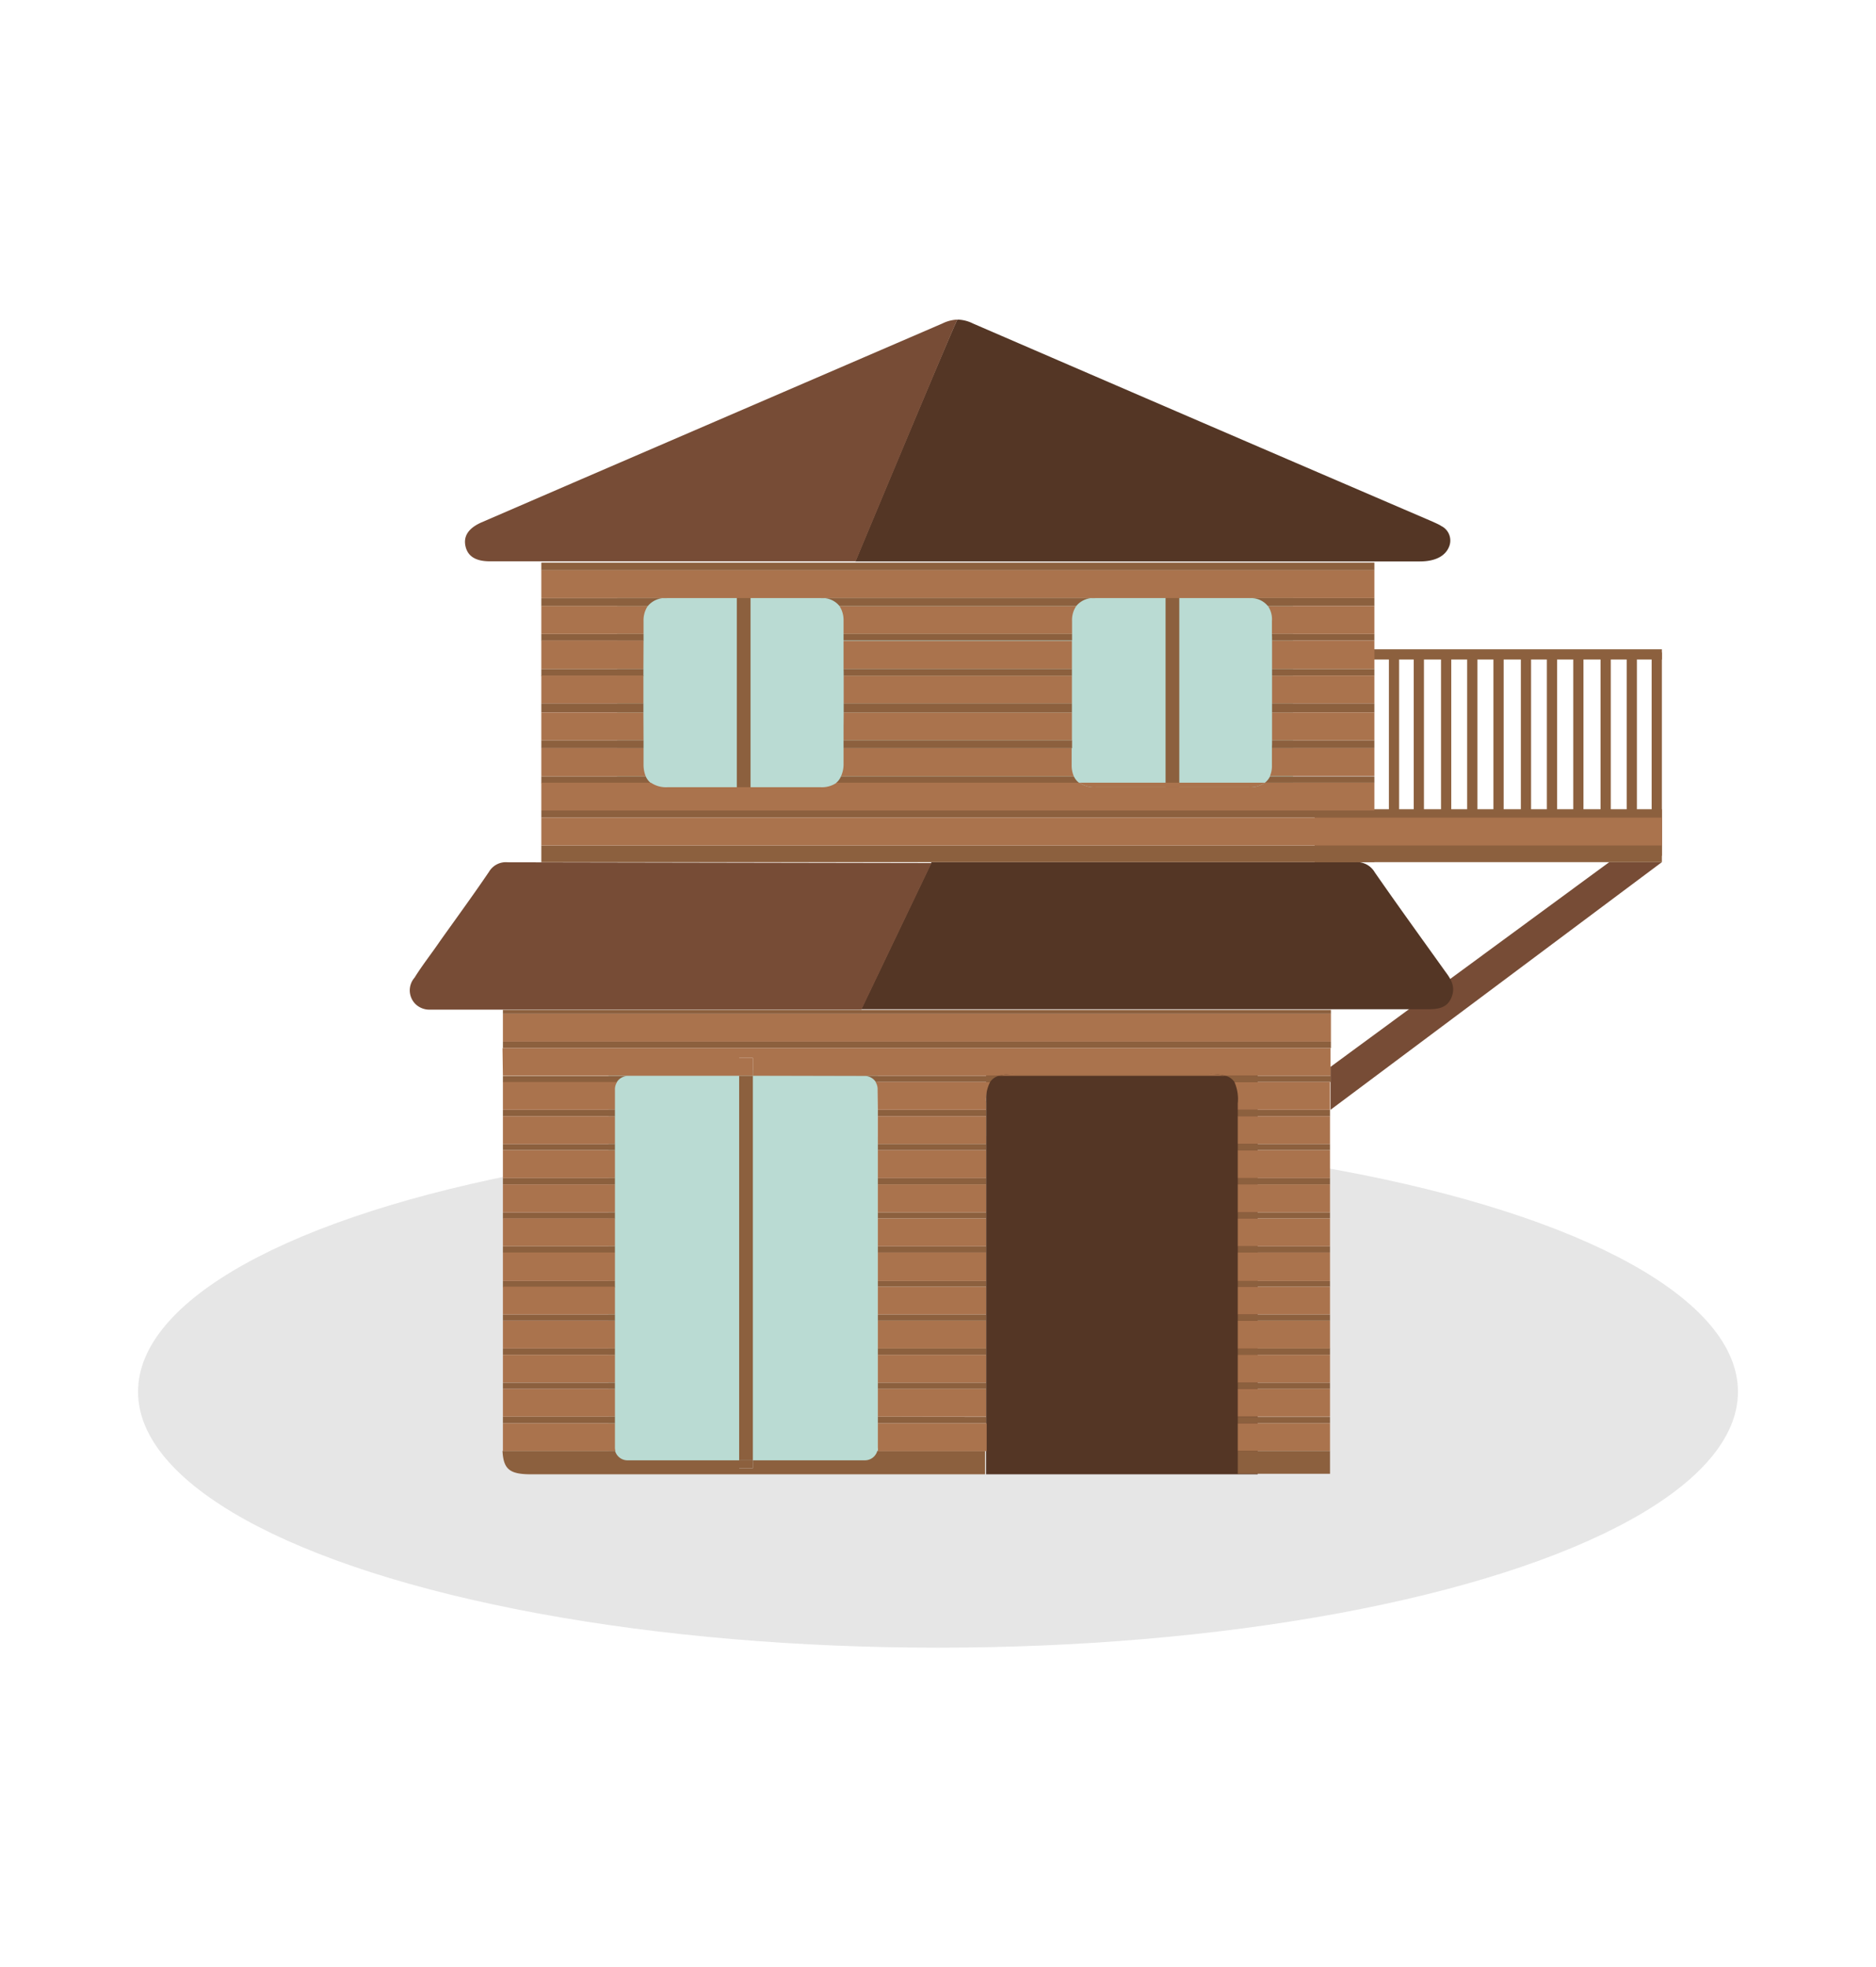 <?xml version="1.0" encoding="utf-8"?><svg id="EXPERTISES_-_Pictos_avec_cercle" data-name="EXPERTISES - Pictos avec cercle" xmlns="http://www.w3.org/2000/svg" viewBox="0 0 145 152.03"><defs><style>.cls-1{fill:#e6e6e6;}.cls-2{fill:#543625;}.cls-3{fill:#badbd3;}.cls-4{fill:#774c36;}.cls-5{fill:#8c603e;}.cls-6{fill:#aa734d;}</style></defs><title>pictos-esbh</title><g id="Maison_-_picto_avec_cercle" data-name="Maison - picto avec cercle"><g id="Calque_1-2" data-name="Calque 1-2"><ellipse class="cls-1" cx="72.5" cy="107.56" rx="61.83" ry="19.78"/><rect class="cls-2" x="76.22" y="82.06" width="20.99" height="31.88"/><rect class="cls-3" x="47.7" y="45.15" width="52.24" height="16.68"/><rect class="cls-3" x="47.03" y="82.71" width="20.82" height="30.33"/><polygon class="cls-4" points="128.45 66.63 102.84 85.77 102.84 82.45 124.38 66.63 128.45 66.63"/><rect class="cls-5" x="56.95" y="45.71" width="1.06" height="16.11"/><rect class="cls-5" x="90.09" y="45.71" width="1.06" height="16.11"/><rect class="cls-5" x="101.61" y="62.54" width="26.84" height="4.09"/><rect class="cls-5" x="105.9" y="50.18" width="22.55" height="0.79"/><rect class="cls-5" x="109.27" y="50.58" width="0.79" height="15.72"/><rect class="cls-5" x="107.35" y="50.58" width="0.79" height="15.72"/><rect class="cls-5" x="111.38" y="50.58" width="0.79" height="15.72"/><rect class="cls-5" x="113.4" y="50.43" width="0.79" height="15.72"/><rect class="cls-5" x="115.43" y="50.58" width="0.79" height="15.72"/><rect class="cls-5" x="117.55" y="50.58" width="0.79" height="15.72"/><rect class="cls-5" x="119.56" y="50.43" width="0.79" height="15.72"/><rect class="cls-5" x="121.6" y="50.58" width="0.79" height="15.72"/><rect class="cls-5" x="123.71" y="50.58" width="0.79" height="15.72"/><rect class="cls-5" x="125.73" y="50.43" width="0.79" height="15.72"/><rect class="cls-5" x="127.66" y="50.42" width="0.79" height="15.72"/><path class="cls-2" d="M111.37,40.63c-.2-.12-.42-.21-.63-.31Q93,32.7,75.2,25A2.81,2.81,0,0,0,74,24.7c-.09,0-6.25,14.75-7.89,18.69h43.62c1.54,0,2.07-.66,2.26-1.11a1.25,1.25,0,0,0-.64-1.65Z"/><path class="cls-4" d="M72.84,25,44.9,37.05l-7.68,3.32c-1,.44-1.42,1.06-1.24,1.85s.81,1.15,1.83,1.16H66.14C67.78,39.45,73.94,24.7,74,24.7A2.87,2.87,0,0,0,72.84,25Z"/><path class="cls-2" d="M111.72,75.1c-1.83-2.56-3.67-5.1-5.46-7.68a1.59,1.59,0,0,0-1.49-.79H72L66.56,78h43.6c.8,0,1.62,0,2-.85S112.17,75.7,111.72,75.1Z"/><path class="cls-4" d="M39.24,66.64a1.51,1.51,0,0,0-1.44.73c-1.22,1.8-2.5,3.55-3.76,5.32-.68,1-1.39,1.89-2,2.87a1.49,1.49,0,0,0,.14,2.1,1.55,1.55,0,0,0,1,.37h33.4L72,66.7Z"/><path class="cls-5" d="M41.84,63.19h64.39v-.55H41.84Z"/><path class="cls-5" d="M41.84,66.63h64.39V65.34H41.84Z"/><path class="cls-5" d="M64.88,46.83H83.19a1.7,1.7,0,0,1,1.49-.6H63.44A1.66,1.66,0,0,1,64.88,46.83Z"/><path class="cls-5" d="M51.56,46.23H41.84v.61h8.23A1.71,1.71,0,0,1,51.56,46.23Z"/><path class="cls-5" d="M83,60H65a1.32,1.32,0,0,1-.39.52H83.43A1.35,1.35,0,0,1,83,60Z"/><path class="cls-5" d="M65.2,49.5H82.86V49H65.2Z"/><path class="cls-5" d="M49.74,49h-7.9v.52h7.9Z"/><path class="cls-5" d="M65.21,55.06H82.85v-.7H65.21Z"/><path class="cls-5" d="M65.2,57.82H82.86v-.61H65.2Z"/><path class="cls-5" d="M65.21,52.21H82.85V51.7H65.2C65.21,51.84,65.21,52,65.21,52.21Z"/><path class="cls-5" d="M49.74,57.21h-7.9v.61h7.9Z"/><path class="cls-5" d="M49.91,60H41.84v.52h8.47A1.35,1.35,0,0,1,49.91,60Z"/><path class="cls-5" d="M41.84,43.48v.59h64.39v-.59Z"/><path class="cls-5" d="M98.32,52.21h7.91V51.7H98.32Z"/><path class="cls-5" d="M98.31,57.82h7.92v-.61H98.32C98.32,57.41,98.32,57.61,98.31,57.82Z"/><path class="cls-5" d="M98.32,55.06h7.91v-.7H98.32Z"/><path class="cls-5" d="M97.77,60.49h8.46V60H98.16A1.32,1.32,0,0,1,97.77,60.49Z"/><path class="cls-5" d="M96.56,46.23a1.67,1.67,0,0,1,1.43.6h8.24v-.61H96.56Z"/><path class="cls-5" d="M49.73,54.36H41.84v.7h7.89Z"/><path class="cls-5" d="M98.32,49.5h7.91V49H98.31C98.32,49.16,98.32,49.33,98.32,49.5Z"/><path class="cls-5" d="M49.73,51.7H41.84v.55h7.89Z"/><path class="cls-6" d="M41.84,46.22h64.39V44.07H41.84Z"/><path class="cls-6" d="M49.74,48a2,2,0,0,1,.33-1.17H41.84V49h7.9Z"/><path class="cls-6" d="M98.31,48v1h7.92V46.83H98A1.83,1.83,0,0,1,98.31,48Z"/><path class="cls-6" d="M65.2,49H82.86V48a1.93,1.93,0,0,1,.33-1.17H64.88a2,2,0,0,1,.32,1.13Z"/><path class="cls-6" d="M65.2,51.7H82.85V49.54H65.2Z"/><path class="cls-6" d="M98.32,51.7h7.91V49.5H98.32Z"/><path class="cls-6" d="M49.74,49.5h-7.9v2.2h7.89C49.73,50.94,49.74,50.22,49.74,49.5Z"/><path class="cls-6" d="M65.21,54.36H82.85V52.21H65.21Z"/><path class="cls-6" d="M49.73,52.21H41.84v2.15h7.89Z"/><path class="cls-6" d="M98.32,54.36h7.91V52.21H98.32Z"/><path class="cls-6" d="M65.2,57.21H82.85V55.06H65.21C65.2,55.77,65.2,56.49,65.2,57.21Z"/><path class="cls-6" d="M98.32,57.21h7.91V55.06H98.32Z"/><path class="cls-6" d="M49.73,55.06H41.84v2.15h7.9C49.74,56.49,49.73,55.77,49.73,55.06Z"/><path class="cls-6" d="M65.2,59.13A2.24,2.24,0,0,1,65,60H83a2.11,2.11,0,0,1-.17-.89V57.82H65.2Z"/><path class="cls-6" d="M98.31,59.14a2,2,0,0,1-.15.83h8.07V57.82H98.31Z"/><path class="cls-6" d="M49.74,59.09V57.82h-7.9V60h8.07A2.42,2.42,0,0,1,49.74,59.09Z"/><path class="cls-6" d="M83.43,60.49a2,2,0,0,0,1.24.35H96.55a2,2,0,0,0,1.22-.35"/><path class="cls-6" d="M96.55,60.84H84.67a2,2,0,0,1-1.24-.35H64.67a2,2,0,0,1-1.22.35H51.56a2.07,2.07,0,0,1-1.25-.35H41.84v2.15h64.39V60.49H97.77A2,2,0,0,1,96.55,60.84Z"/><path class="cls-6" d="M41.84,65.34h86.61V63.19H41.84Z"/><path class="cls-5" d="M67.85,86.26h8.37v-.49H67.85Z"/><path class="cls-5" d="M95.67,86.26h7.13v-.49H95.67Z"/><path class="cls-5" d="M95.67,107.34h7.13v-.48H95.67Z"/><path class="cls-5" d="M95.67,91.53h7.13v-.48H95.67Z"/><path class="cls-5" d="M48.54,83.16H38.87v.48h8.8A1,1,0,0,1,48.54,83.16Z"/><path class="cls-5" d="M66.84,83.16a1,1,0,0,1,.85.46h8.84a1.17,1.17,0,0,1,.69-.48h-19Z"/><path class="cls-5" d="M95.67,110h7.13v-.49H95.67Z"/><path class="cls-5" d="M67.85,88.89h8.37v-.48H67.85Z"/><path class="cls-5" d="M95.41,83.62h7.43v-.48H94.72A1.17,1.17,0,0,1,95.41,83.62Z"/><path class="cls-5" d="M95.67,96.8h7.13v-.48H95.67Z"/><path class="cls-5" d="M95.67,99.44h7.13V99H95.67Z"/><path class="cls-5" d="M66.84,112.86H58.19v.61H57.13v-.61H48.54a1,1,0,0,1-1-.73h-8.7c.07,1.45.58,1.81,2.22,1.81H76.14v-1.81H67.81A1,1,0,0,1,66.84,112.86Z"/><path class="cls-5" d="M67.85,109.49V110h8.37v-.49Z"/><path class="cls-5" d="M95.67,94.16h7.13V93.7H95.67Z"/><path class="cls-5" d="M95.67,102.07h7.13v-.48H95.67Z"/><path class="cls-5" d="M95.67,104.7h7.13v-.49H95.67Z"/><path class="cls-5" d="M95.67,112.84v1.06h7.13v-1.77H95.67Z"/><path class="cls-5" d="M47.53,93.7H38.87v.48h8.66Z"/><path class="cls-5" d="M47.53,104.22H38.87v.48h8.66Z"/><path class="cls-5" d="M67.85,107.34h8.37v-.48H67.85Z"/><path class="cls-5" d="M47.53,99H38.87v.49h8.66Z"/><path class="cls-5" d="M67.85,104.7h8.37v-.49H67.85Z"/><path class="cls-5" d="M47.53,101.59H38.87v.48h8.66Z"/><path class="cls-5" d="M38.87,81h64V80.5h-64Z"/><path class="cls-5" d="M47.53,109.49H38.87V110h8.66Z"/><path class="cls-5" d="M67.85,91.53h8.37v-.48H67.85Z"/><path class="cls-5" d="M47.53,106.86H38.87v.48h8.66Z"/><path class="cls-5" d="M38.87,78.05v.3h64v-.3Z"/><path class="cls-5" d="M47.53,88.41H38.87v.48h8.66Z"/><path class="cls-5" d="M67.85,94.16h8.37V93.7H67.85Z"/><path class="cls-5" d="M95.67,88.89h7.13v-.48H95.67Z"/><path class="cls-5" d="M47.53,85.77H38.87v.49h8.66Z"/><path class="cls-5" d="M67.85,96.8h8.37v-.48H67.85Z"/><path class="cls-5" d="M47.53,96.32H38.87v.48h8.66Z"/><path class="cls-5" d="M67.85,102.07h8.37v-.48H67.85Z"/><path class="cls-5" d="M47.53,91.05H38.87v.48h8.66Z"/><path class="cls-5" d="M67.85,99.44h8.37V99H67.85Z"/><rect class="cls-5" x="57.13" y="83.16" width="1.06" height="29.7"/><rect class="cls-5" x="57.13" y="112.86" width="1.06" height="0.61"/><rect class="cls-5" x="57.13" y="83.14" width="1.06" height="0.02"/><path class="cls-6" d="M38.87,79V80.5h64V78.35h-64Z"/><path class="cls-6" d="M93.43,83h-15a4,4,0,0,0-1.24.14h17.5A4.14,4.14,0,0,0,93.43,83Z"/><path class="cls-6" d="M38.87,83.14H57.13V81.76h1.06v1.38h19A4,4,0,0,1,78.43,83h15a4.33,4.33,0,0,1,1.29.14h8.12V81h-64Z"/><rect class="cls-6" x="57.13" y="81.76" width="1.06" height="1.38"/><path class="cls-6" d="M47.53,84.17a1,1,0,0,1,.17-.55H38.87v2.15h8.66Z"/><path class="cls-6" d="M67.85,85.77h8.37v-.53a3,3,0,0,1,.31-1.62H67.67a1,1,0,0,1,.16.55Z"/><path class="cls-6" d="M95.67,85.28v.49h7.13V83.62H95.41A3.25,3.25,0,0,1,95.67,85.28Z"/><path class="cls-6" d="M47.53,86.26H38.87v2.15h8.66Z"/><path class="cls-6" d="M67.85,88.41h8.37V86.26H67.85Z"/><path class="cls-6" d="M95.67,88.41h7.13V86.26H95.67Z"/><path class="cls-6" d="M47.53,88.89H38.87v2.16h8.66Z"/><path class="cls-6" d="M95.67,91.05h7.13V88.89H95.67Z"/><path class="cls-6" d="M67.85,91.05h8.37V88.89H67.85Z"/><path class="cls-6" d="M67.85,93.7h8.37V91.53H67.85Z"/><path class="cls-6" d="M95.67,93.7h7.13V91.53H95.67Z"/><path class="cls-6" d="M47.53,91.53H38.87V93.7h8.66Z"/><path class="cls-6" d="M95.67,96.32h7.13V94.16H95.67Z"/><path class="cls-6" d="M67.85,96.32h8.37V94.16H67.85Z"/><path class="cls-6" d="M47.53,94.16H38.87v2.16h8.66Z"/><path class="cls-6" d="M47.53,96.8H38.87V99h8.66Z"/><path class="cls-6" d="M67.85,99h8.37V96.8H67.85Z"/><path class="cls-6" d="M95.67,99h7.13V96.8H95.67Z"/><path class="cls-6" d="M47.53,99.44H38.87v2.15h8.66Z"/><path class="cls-6" d="M95.67,101.59h7.13V99.44H95.67Z"/><path class="cls-6" d="M67.85,101.59h8.37V99.44H67.85Z"/><path class="cls-6" d="M95.67,104.22h7.13v-2.15H95.67Z"/><path class="cls-6" d="M47.53,102.07H38.87v2.15h8.66Z"/><path class="cls-6" d="M67.85,104.22h8.37v-2.15H67.85Z"/><path class="cls-6" d="M47.53,104.7H38.87v2.15h8.66Z"/><path class="cls-6" d="M95.67,106.86h7.13V104.7H95.67Z"/><path class="cls-6" d="M67.85,106.86h8.37V104.7H67.85Z"/><path class="cls-6" d="M47.53,107.34H38.87v2.15h8.66Z"/><path class="cls-6" d="M67.85,109.49h8.37v-2.15H67.85Z"/><path class="cls-6" d="M95.67,109.49h7.13v-2.15H95.67Z"/><path class="cls-6" d="M95.67,112.13h7.13V110H95.67Z"/><path class="cls-6" d="M47.53,111.85V110H38.87v2.14h8.7A.84.84,0,0,1,47.53,111.85Z"/><path class="cls-6" d="M67.85,110v1.87a1.31,1.31,0,0,1,0,.28h8.41V110Z"/></g></g></svg>